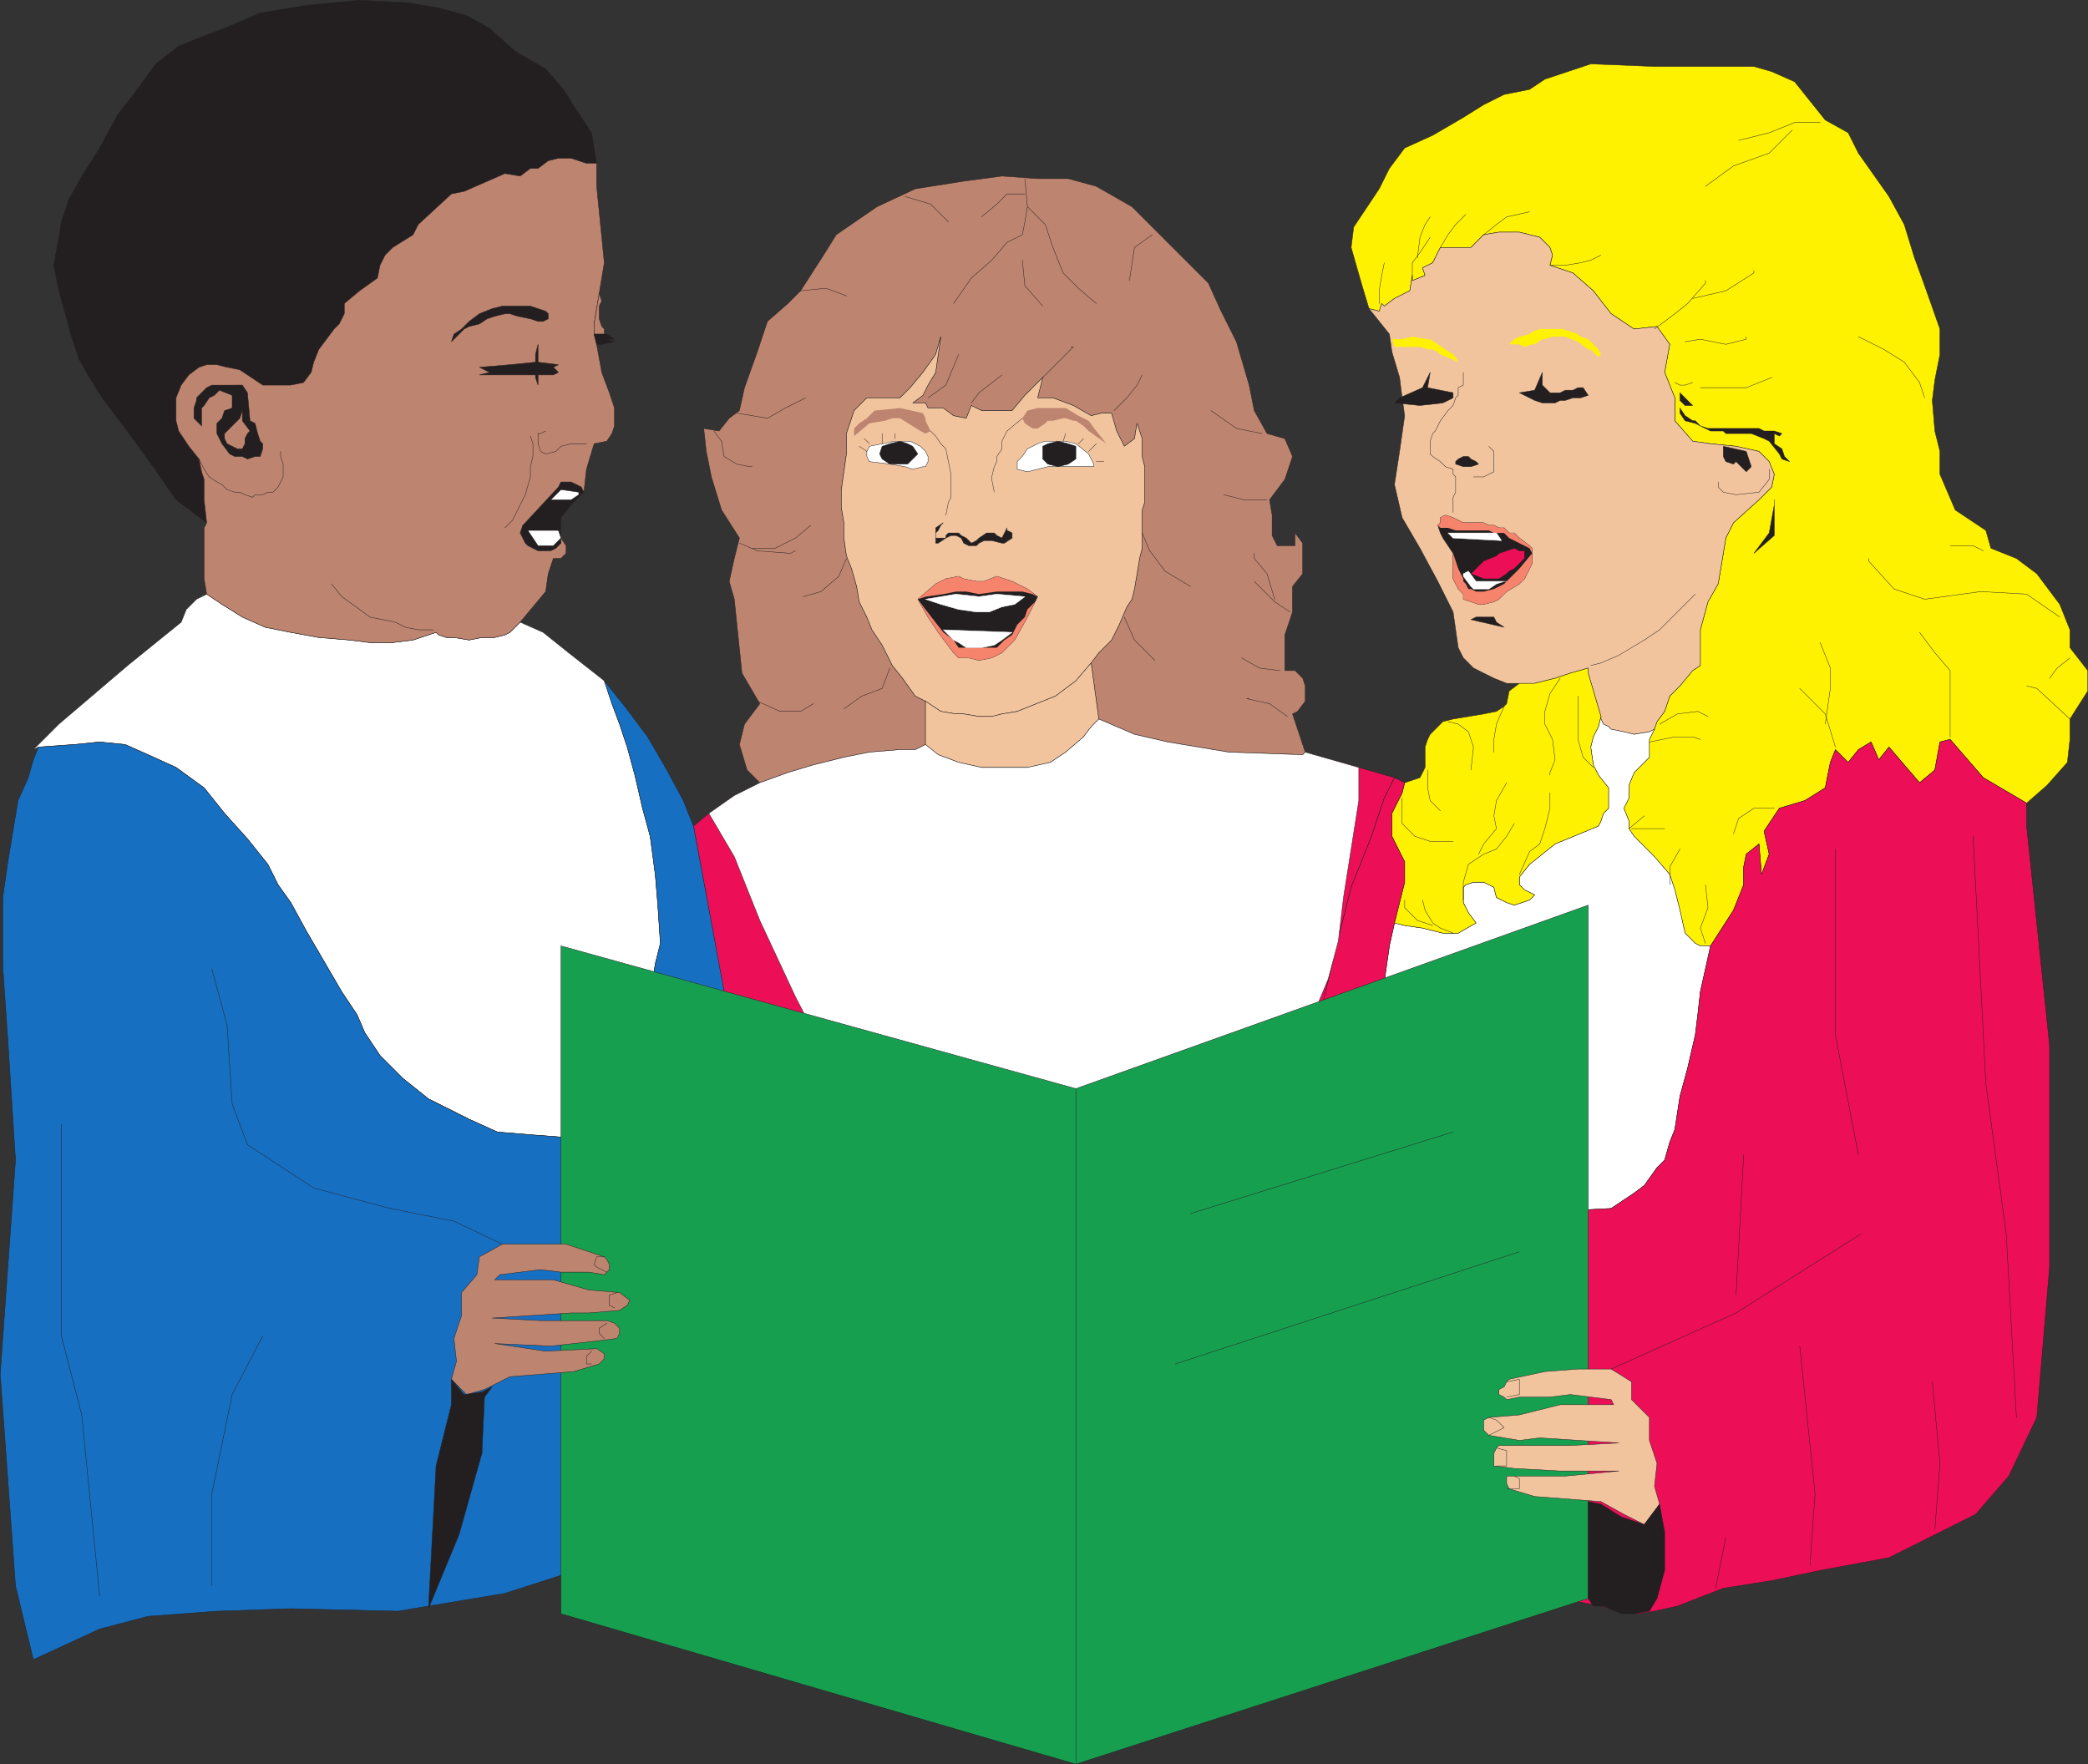 <svg xmlns="http://www.w3.org/2000/svg" width="614.37" height="519.12"><rect width="100%" height="100%" fill="#333333" stroke="none"/><path fill="#fff200" fill-rule="evenodd" d="m402.81 90.81 3 .75.75-2.25.75.75 3-2.25 4.5-2.25.75-4.5v1.5l3.75-1.5-.75-2.25 3-1.5 2.25-4.5h9l3.75-3.75 4.5-.75h6l6 1.5 3 3 .75 2.25-.75 3 6.75 2.25 6 5.25 5.25 6.75 6.75 4.5 6.75-.75 3.75 5.25-1.5 8.25 3 7.5v6.75l5.25 6 5.25.75 7.5.75 6.75 1.5 3 3 1.5 3.75-.75 3.75-3.75 3.75-7.5 6.75-2.25 4.5-2.25 13.5-3 5.25-2.25 8.25v10.5l-2.25 1.5-3.75 4.5-3 3-1.5 4.5-2.25 3-.75 2.25-1.5 3v5.25l-4.5 4.5-1.5 3.75v3.75l-1.5 3 1.5 3.75v2.25l1.5 2.25 6 6 4.5 5.25 1.5 4.5 1.5 6 1.5 6.75 3 3 1.5.75h3l6.75-10.5 3-7.5v-5.25l.75-3.75 3.75-3 .75 9 2.25-6-1.5-6.75 4.5-6.75 7.5-2.25 6-3.75 1.5-7.5 1.5-3.75 3.75 3.75 3-3.75 3.75-2.25 2.25 5.25 3-3.75 9 10.5 4.5-3.75 1.5-8.25 3-.75 9.75 11.25 12.75 7.5 6-5.25 6-6.75.75-6.75v-6l5.25-8.25v-6l-5.25-6.75v-5.25l-3-7.5-6.75-9-6-4.5-7.5-3-1.5-5.25-9-6-4.5-10.5v-6.75l-1.5-6-.75-9 .75-6 1.5-7.5v-7.5l-4.5-12.75-3-8.25-3-9.75-4.5-8.25-9-12.75-3-6-6.75-3.75-9-11.25-6.75-3-5.25-1.5h-29.25l-18.75-.75-13.5 4.5-4.5 3-7.5 1.5-6 3-6 3.75-9 5.25-8.25 3.75-4.5 6-3 6-7.5 11.25-.75 6 3 10.5 2.25 7.5"/><path fill="none" stroke="#231f20" stroke-linecap="round" stroke-linejoin="round" stroke-miterlimit="10" stroke-width=".12" d="m402.81 90.81 3 .75.75-2.25.75.75 3-2.25 4.5-2.25.75-4.5v1.5l3.75-1.5-.75-2.25 3-1.5 2.25-4.5h9l3.75-3.75 4.5-.75h6l6 1.5 3 3 .75 2.25-.75 3 6.75 2.25 6 5.25 5.25 6.75 6.75 4.5 6.75-.75 3.75 5.25-1.5 8.25 3 7.5v6.75l5.25 6 5.25.75 7.5.75 6.75 1.5 3 3 1.5 3.75-.75 3.75-3.75 3.75-7.5 6.75-2.25 4.5-2.25 13.5-3 5.25-2.25 8.25v10.5l-2.25 1.5-3.75 4.5-3 3-1.5 4.5-2.25 3-.75 2.25-1.5 3v5.25l-4.5 4.5-1.5 3.75v3.75l-1.5 3 1.5 3.75v2.25l1.5 2.25 6 6 4.5 5.25 1.5 4.5 1.5 6 1.5 6.75 3 3 1.5.75h3l6.75-10.5 3-7.5v-5.25l.75-3.75 3.75-3 .75 9 2.25-6-1.5-6.75 4.5-6.75 7.5-2.25 6-3.75 1.5-7.5 1.5-3.75 3.75 3.75 3-3.75 3.75-2.25 2.25 5.25 3-3.75 9 10.5 4.5-3.75 1.5-8.25 3-.75 9.75 11.25 12.75 7.5 6-5.25 6-6.75.75-6.75v-6l5.25-8.25v-6l-5.25-6.75v-5.25l-3-7.5-6.75-9-6-4.5-7.5-3-1.5-5.25-9-6-4.5-10.5v-6.75l-1.5-6-.75-9 .75-6 1.5-7.5v-7.5l-4.5-12.75-3-8.25-3-9.75-4.5-8.25-9-12.75-3-6-6.75-3.75-9-11.25-6.75-3-5.25-1.5h-29.25l-18.75-.75-13.5 4.5-4.5 3-7.5 1.5-6 3-6 3.75-9 5.25-8.25 3.75-4.5 6-3 6-7.5 11.25-.75 6 3 10.5zm0 0"/><path fill="#ed0e58" fill-rule="evenodd" d="m204.06 243.06 15 81.75-3 61.5-9 54.75-37.5 21 89.25 17.25 122.25 4.5 27.75-10.5-13.5-35.25-7.5-42-1.5-45.75 3-55.5 4.5-18.75 3.75-15 6-15 3.75-11.25 3-6-26.25-7.5-.75.75-21.75-.75-18-3-9.75-2.25-10.5-4.5-2.25 2.25-2.25 3-5.25 4.5-4.5 3-6.75 1.5h-13.5l-6.75-1.5-6-2.25-3.75-3-3 1.5h-4.5l-9 .75-7.5 1.5-9 2.25-7.5 2.25-8.25 3-7.5 3.75-7.5 5.25-4.5 3.75"/><path fill="none" stroke="#231f20" stroke-linecap="round" stroke-linejoin="round" stroke-miterlimit="10" stroke-width=".12" d="m204.06 243.06 15 81.75-3 61.5-9 54.75-37.5 21 89.25 17.25 122.25 4.5 27.75-10.5-13.5-35.25-7.5-42-1.5-45.75 3-55.5 4.5-18.75 3.75-15 6-15 3.75-11.25 3-6-26.25-7.5-.75.75-21.75-.75-18-3-9.75-2.25-10.5-4.5-2.25 2.25-2.25 3-5.25 4.5-4.5 3-6.75 1.5h-13.5l-6.75-1.5-6-2.25-3.75-3-3 1.5h-4.5l-9 .75-7.5 1.5-9 2.25-7.5 2.25-8.25 3-7.5 3.75-7.5 5.25zm0 0"/><path fill="#fff" fill-rule="evenodd" d="m165.06 334.56 6.75-1.5 6.75-5.25 3.75-6 6.75-13.5 2.25-15 1.5-9.75 1.5-6-.75-11.25-.75-9-1.5-11.25-2.25-8.25-2.25-9.75-2.25-8.25-2.25-6.75-2.25-6-2.25-6.75-10.5-8.25-7.5-6-6.75-3-3 3-1.5.75-3 .75h-3.75l-3.75.75-4.5-.75h-2.25l-2.25-.75-.75-.75-6.75 2.25-6 .75h-6.75l-6-.75-9-.75-8.25-1.5-7.5-1.5-6.75-3-6-3.75-4.5-3-3 1.5-3 3-1.5 3.75-15.75 12.75-20.25 17.25-7.5 7.5 1.5-.75 10.5-.75 7.5-.75 7.5.75 6.75 3 8.25 3.75 8.25 6 6 7.5 6.75 7.5 6 7.5 3 6 3.75 5.25 4.5 8.25 10.5 18 4.5 6.75 2.25 5.25 4.5 6.75 6.75 6.75 7.5 6 12 6 8.25 3.75 9 .75 9.75.75"/><path fill="none" stroke="#231f20" stroke-linecap="round" stroke-linejoin="round" stroke-miterlimit="10" stroke-width=".12" d="m165.06 334.56 6.75-1.5 6.75-5.25 3.75-6 6.75-13.5 2.25-15 1.5-9.75 1.5-6-.75-11.25-.75-9-1.5-11.25-2.25-8.25-2.25-9.75-2.25-8.25-2.25-6.75-2.25-6-2.25-6.75-10.5-8.25-7.5-6-6.75-3-3 3-1.5.75-3 .75h-3.75l-3.75.75-4.5-.75h-2.25l-2.25-.75-.75-.75-6.75 2.25-6 .75h-6.75l-6-.75-9-.75-8.25-1.5-7.5-1.5-6.75-3-6-3.75-4.5-3-3 1.5-3 3-1.5 3.75-15.75 12.75-20.25 17.25-7.5 7.5 1.5-.75 10.5-.75 7.5-.75 7.5.75 6.75 3 8.25 3.75 8.25 6 6 7.5 6.75 7.5 6 7.5 3 6 3.75 5.25 4.5 8.25 10.5 18 4.5 6.75 2.25 5.25 4.5 6.75 6.75 6.75 7.5 6 12 6 8.25 3.75 9 .75zm0 0"/><path fill="#bd846f" fill-rule="evenodd" d="m223.56 230.31 8.25-3 7.5-2.25 9-2.25 7.5-1.5 9-.75h4.5l3-1.5v-12.75l-3-1.5-3.75-5.25-3-3.75-3-6-3-4.5-1.5-3.75-2.25-4.5-.75-4.5-1.5-5.25-1.5-3.75-.75-5.25v-4.5l-.75-4.5v-5.25l1.5-10.5v-6l2.25-6.75 3.75-3.75h9.75l3-3 3.75-4.5 3.75-5.25 1.5-5.25-1.5 10.5-2.25 3.75-1.5 3-3 2.25h3.75l.75 1.5h4.5l3 2.25 3.75.75 1.5-3.75 3 1.5h9l3.75-4.5 5.25-5.25-1.5 6h4.5l6 2.25 5.25 3 3-.75h3l1.5 5.25 2.25 4.5 3-2.25.75-4.5 1.5 4.5v5.25l.75 3v10.5l-.75 2.25v11.25l-.75 3-1.5 9-.75 3-1.5 2.25-2.25 5.25-2.25 4.5-3.75 3.75-2.25 3 2.25 16.5 10.5 4.5 9.75 2.25 18 3 21.75.75.75-.75-3.75-11.25 1.5-.75 2.25-3v-4.5l-.75-2.25-2.25-2.25h-3v-10.5l2.25-6.75v-7.5l3-3.75v-9l-2.25-3v3.75h-5.25l-1.5-3v-6l-.75-4.5 4.5-6 2.25-6.75-2.25-5.25-5.25-1.5-3.75-6.75-1.5-7.5-3.75-12.75-4.5-9-3.75-8.25-22.5-22.5-10.5-6-8.25-2.25h-9l-10.5-.75-11.25 1.5-14.25 2.25-11.25 5.25-12 8.25-3.75 6-6.75 10.5-3.75 3.75-6 5.25-3 9-3.75 10.5-1.5 6.75-3 2.25-3 3.75-4.5-.75.75 6.75 1.5 7.5 3 9.75 5.25 8.25-1.5 6-1.5 6.75 1.5 5.25 2.25 21.75 5.25 9-4.5 6-1.5 6 2.25 7.5 3.75 3.75"/><path fill="none" stroke="#231f20" stroke-linecap="round" stroke-linejoin="round" stroke-miterlimit="10" stroke-width=".12" d="m223.56 230.31 8.25-3 7.5-2.25 9-2.25 7.5-1.5 9-.75h4.5l3-1.5v-12.75l-3-1.5-3.75-5.25-3-3.75-3-6-3-4.5-1.5-3.75-2.25-4.5-.75-4.5-1.5-5.25-1.5-3.75-.75-5.25v-4.5l-.75-4.5v-5.25l1.5-10.5v-6l2.25-6.75 3.75-3.75h9.75l3-3 3.75-4.5 3.75-5.25 1.5-5.25-1.5 10.5-2.25 3.75-1.5 3-3 2.25h3.75l.75 1.5h4.5l3 2.25 3.75.75 1.5-3.75 3 1.5h9l3.75-4.5 5.25-5.25-1.5 6h4.5l6 2.25 5.25 3 3-.75h3l1.5 5.25 2.25 4.5 3-2.25.75-4.5 1.5 4.5v5.25l.75 3v10.5l-.75 2.25v11.25l-.75 3-1.5 9-.75 3-1.5 2.25-2.25 5.25-2.25 4.5-3.75 3.75-2.25 3 2.25 16.5 10.5 4.5 9.75 2.25 18 3 21.75.75.75-.75-3.75-11.25 1.5-.75 2.25-3v-4.5l-.75-2.25-2.25-2.25h-3v-10.5l2.25-6.75v-7.5l3-3.75v-9l-2.25-3v3.75h-5.25l-1.5-3v-6l-.75-4.5 4.5-6 2.25-6.75-2.25-5.25-5.25-1.5-3.75-6.75-1.5-7.5-3.75-12.75-4.5-9-3.75-8.25-22.5-22.5-10.5-6-8.25-2.25h-9l-10.5-.75-11.25 1.5-14.25 2.25-11.25 5.25-12 8.25-3.75 6-6.75 10.5-3.75 3.75-6 5.25-3 9-3.75 10.5-1.5 6.75-3 2.25-3 3.75-4.5-.75.75 6.75 1.5 7.5 3 9.75 5.25 8.25-1.5 6-1.5 6.75 1.5 5.25 2.25 21.75 5.25 9-4.5 6-1.5 6 2.25 7.5zm0 0"/><path fill="#231f20" fill-rule="evenodd" d="m60.81 153.81-.75-6.75v-6l-.75-2.25-.75-3.75-3-3.75-3-4.5-.75-3v-6.75l1.5-3.75 2.25-3 3-2.25 2.25-.75h3l3 .75 3.75.75 6.75 4.5h8.25l3.75-.75 2.25-3 .75-3 1.5-3.75 4.5-6 1.5-1.5 1.5-3v-3l4.5-3.75 5.25-3.75.75-3.75 1.5-3 2.25-2.25 6-3.75 1.5-3 9.75-9 3.75-.75 12-5.25 4.5.75 3-2.25h2.25l3-2.25 3-.75h3.75l4.5 1.5h3l-1.5-9-4.5-6.75-3.75-6-5.25-6-9-5.25-7.5-6.75-6.75-3.75-8.25-2.25-9-1.5-14.25-.75-15.75 1.5-13.5 2.25-10.5 4.5-6 2.25-7.5 3-6.75 5.25-6 8.25-5.25 6.75-5.25 9.75-5.25 8.25-3.75 6.75-2.25 6.75-.75 4.5-1.5 8.25 1.5 7.5 3.75 13.5 2.25 6.75 3 5.25 3.75 6 9 12 6 8.25 6.75 9.75 9 6.75"/><path fill="none" stroke="#231f20" stroke-linecap="round" stroke-linejoin="round" stroke-miterlimit="10" stroke-width=".12" d="m60.81 153.81-.75-6.75v-6l-.75-2.25-.75-3.75-3-3.75-3-4.5-.75-3v-6.75l1.5-3.75 2.25-3 3-2.25 2.25-.75h3l3 .75 3.75.75 6.75 4.5h8.25l3.75-.75 2.25-3 .75-3 1.5-3.75 4.5-6 1.5-1.5 1.5-3v-3l4.5-3.75 5.25-3.75.75-3.75 1.5-3 2.25-2.25 6-3.75 1.5-3 9.75-9 3.75-.75 12-5.25 4.5.75 3-2.25h2.25l3-2.25 3-.75h3.75l4.5 1.5h3l-1.5-9-4.5-6.75-3.75-6-5.25-6-9-5.25-7.5-6.75-6.75-3.75-8.25-2.25-9-1.5-14.25-.75-15.75 1.5-13.5 2.25-10.5 4.5-6 2.25-7.5 3-6.75 5.25-6 8.25-5.25 6.75-5.25 9.75-5.25 8.25-3.75 6.75-2.25 6.75-.75 4.5-1.5 8.25 1.5 7.5 3.75 13.5 2.25 6.75 3 5.25 3.75 6 9 12 6 8.25 6.75 9.75zm0 0"/><path fill="#f1c49e" fill-rule="evenodd" d="m402.81 90.81 6 7.5.75 5.25 2.25 7.5.75 6 .75 5.25-1.5 10.5-1.5 9.75 2.25 9.75 5.25 9 5.25 9.75 4.5 9 1.5 10.5 1.5 3 3 3 6 3 3.75 1.5h8.25l6-1.5 4.5-1.5 5.25-1.5v1.5l3.75 12.75v.75l.75 1.5 1.5.75.75.75 3.75.75 3 .75 4.5-.75 1.5-.75.75-2.25 2.25-3 1.5-4.5 3-3 3.75-4.5 2.25-1.5v-10.5l2.25-8.25 3-5.25 2.25-13.5 2.25-4.5 7.5-6.75 3.75-3.75.75-3.75-1.5-3.75-3-3-6.75-1.5-7.5-.75-5.25-.75-5.25-6v-6.75l-3-7.5 1.5-8.25-3.75-5.25-6.75.75-6.75-4.5-5.25-6.75-6-5.25-6.75-2.25.75-3-.75-2.25-3-3-6-1.5h-6l-4.5.75-3.75 3.75h-9l-2.25 4.5-3 1.5.75 2.25-3.75 1.5v-1.5l-.75 4.5-4.5 2.25-3 2.25-.75-.75-.75 2.25-3-.75"/><path fill="none" stroke="#231f20" stroke-linecap="round" stroke-linejoin="round" stroke-miterlimit="10" stroke-width=".12" d="m402.81 90.81 6 7.5.75 5.25 2.25 7.5.75 6 .75 5.25-1.5 10.5-1.5 9.75 2.25 9.75 5.25 9 5.25 9.75 4.5 9 1.5 10.5 1.5 3 3 3 6 3 3.75 1.5h8.25l6-1.5 4.5-1.5 5.25-1.5v1.5l3.75 12.75v.75l.75 1.5 1.5.75.75.75 3.75.75 3 .75 4.5-.75 1.5-.75.75-2.25 2.25-3 1.5-4.5 3-3 3.75-4.5 2.25-1.5v-10.5l2.25-8.25 3-5.25 2.25-13.5 2.25-4.5 7.5-6.75 3.75-3.75.75-3.75-1.5-3.75-3-3-6.75-1.5-7.5-.75-5.25-.75-5.25-6v-6.75l-3-7.5 1.5-8.25-3.75-5.25-6.75.75-6.75-4.5-5.25-6.75-6-5.25-6.75-2.25.75-3-.75-2.25-3-3-6-1.5h-6l-4.5.75-3.75 3.75h-9l-2.25 4.5-3 1.5.75 2.25-3.75 1.5v-1.5l-.75 4.5-4.5 2.25-3 2.25-.75-.75-.75 2.25zm0 0"/><path fill="#fff" fill-rule="evenodd" d="m486.81 214.56-1.5.75-4.5.75-3-.75-3.75-.75-.75-.75-1.5-.75-.75-1.5v-.75l-.75 3-1.5 3-.75 3 .75 5.25 1.5 3 3 3.75v6l-1.5 1.5-.75 2.25-.75 1.5-12.75 5.25-7.5 6-3 3.75v2.25l1.5 1.5 3 1.5-1.5 1.5-4.5 1.5-2.25-.75-3-1.5-.75-3-3-1.5h-3l-2.25.75-.75.75v4.5l1.5 3 2.25 3-5.25 3h-4.5l-6-1.5-5.25-.75-3-.75-1.5 6.75-1.5 10.5-1.5 33 .75 9 3.75 8.25 7.5 7.5 9.75 3 9 3.75 7.5 2.25h6.75l9 .75 14.25-.75 6.75-4.5 3-2.25 3.75-5.25 2.25-2.25 1.5-5.25 1.5-3.75 1.5-9.75 2.25-8.25 2.25-9.75.75-6 .75-6.75 3-13.5h-3l-1.5-.75-3-3-1.5-6.75-1.5-6-1.5-4.5-4.5-5.25-6-6-1.5-2.25v-2.25l-1.5-3.75 1.5-3v-3.75l1.5-3.75 4.5-4.5v-5.25l1.5-3"/><path fill="none" stroke="#231f20" stroke-linecap="round" stroke-linejoin="round" stroke-miterlimit="10" stroke-width=".12" d="m486.81 214.56-1.5.75-4.5.75-3-.75-3.75-.75-.75-.75-1.5-.75-.75-1.5v-.75l-.75 3-1.5 3-.75 3 .75 5.25 1.5 3 3 3.75v6l-1.5 1.5-.75 2.25-.75 1.5-12.75 5.25-7.5 6-3 3.75v2.25l1.5 1.5 3 1.5-1.5 1.5-4.5 1.5-2.25-.75-3-1.5-.75-3-3-1.5h-3l-2.25.75-.75.75v4.5l1.5 3 2.25 3-5.25 3h-4.5l-6-1.5-5.25-.75-3-.75-1.5 6.75-1.5 10.5-1.5 33 .75 9 3.75 8.25 7.5 7.5 9.75 3 9 3.75 7.5 2.25h6.75l9 .75 14.25-.75 6.75-4.5 3-2.25 3.75-5.25 2.25-2.25 1.5-5.25 1.5-3.75 1.5-9.75 2.25-8.25 2.25-9.75.75-6 .75-6.75 3-13.5h-3l-1.5-.75-3-3-1.5-6.75-1.5-6-1.5-4.5-4.5-5.25-6-6-1.5-2.25v-2.25l-1.5-3.75 1.5-3v-3.75l1.5-3.75 4.5-4.5v-5.25zm0 0"/><path fill="#bd846f" fill-rule="evenodd" d="m153.06 183.06 7.5-9 .75-5.25 1.5-4.5h2.25l1.5-1.5v-2.25l-1.5-2.25v-6l3-3.75 3.75-3.75.75-6.75 2.25-7.5 3.75-.75 1.5-2.25.75-2.25v-5.25l-1.5-4.5-2.25-6-1.5-8.25-.75-3v-3l3-18-2.25-22.5v-6.75h-3l-4.5-1.5h-3.75l-3 .75-3 2.25h-2.25l-3 2.25-4.5-.75-12 5.25-3.75.75-9.75 9-1.5 3-6 3.75-2.25 2.25-1.5 3-.75 3.75-5.25 3.75-4.5 3.75v3l-1.5 3-1.5 1.5-4.5 6-1.5 3.75-.75 3-2.25 3-3.75.75h-8.25l-6.75-4.5-3.75-.75-3-.75h-3l-2.25.75-3 2.25-2.25 3-1.5 3.75v6.75l.75 3 3 4.5 3 3.75.75 3.75.75 2.25v6l.75 6.75-.75 1.5v15l.75 4.5 4.5 3 6 3.75 6.75 3 7.5 1.5 8.25 1.5 9 .75 6 .75h6.75l6-.75 6.75-2.25.75.75 2.25.75h2.25l4.5.75 3.75-.75h3.75l3-.75 1.5-.75 3-3"/><path fill="none" stroke="#231f20" stroke-linecap="round" stroke-linejoin="round" stroke-miterlimit="10" stroke-width=".12" d="m153.06 183.06 7.5-9 .75-5.25 1.5-4.5h2.25l1.5-1.5v-2.25l-1.5-2.25v-6l3-3.75 3.75-3.75.75-6.75 2.25-7.5 3.75-.75 1.5-2.25.75-2.25v-5.25l-1.5-4.5-2.25-6-1.5-8.25-.75-3v-3l3-18-2.25-22.5v-6.75h-3l-4.5-1.5h-3.75l-3 .75-3 2.25h-2.25l-3 2.25-4.5-.75-12 5.25-3.75.75-9.75 9-1.5 3-6 3.75-2.25 2.25-1.5 3-.75 3.75-5.25 3.75-4.5 3.75v3l-1.5 3-1.5 1.5-4.5 6-1.5 3.75-.75 3-2.25 3-3.75.75h-8.25l-6.75-4.5-3.75-.75-3-.75h-3l-2.25.75-3 2.25-2.25 3-1.5 3.75v6.75l.75 3 3 4.5 3 3.75.75 3.75.75 2.25v6l.75 6.75-.75 1.5v15l.75 4.5 4.5 3 6 3.75 6.75 3 7.5 1.5 8.25 1.5 9 .75 6 .75h6.75l6-.75 6.75-2.25.75.75 2.25.75h2.25l4.5.75 3.75-.75h3.75l3-.75 1.5-.75zm0 0"/><path fill="#f1c49e" fill-rule="evenodd" d="m321.06 195.06 2.25-3 3.75-3.75 2.25-4.5 2.25-5.25 1.5-2.25.75-3 1.5-9 .75-3v-11.25l.75-2.25v-10.5l-.75-3v-5.25l-1.5-4.5-.75 4.5-3 2.25-2.25-4.5-1.5-5.25h-3l-3 .75-5.25-3-6-2.25h-4.5l1.5-6-5.25 5.25-3.75 4.5h-9l-3-1.5-1.5 3.75-3.75-.75-3-2.25h-4.5l-.75-1.5h-3.75l3-2.25 1.5-3 2.25-3.75 1.5-10.5-1.5 5.25-3.75 5.25-3.75 4.5-3 3h-9.75l-3.75 3.75-2.25 6.75v6l-1.5 10.5v5.25l.75 4.5v4.5l.75 5.25 1.5 3.75 1.5 5.25.75 4.5 2.25 4.5 1.5 3.75 3 4.5 3 6 3 3.75 3.75 5.25 3 1.5 4.5 3 4.5.75h2.25l4.5.75h3.75l3-.75 4.5-.75 11.25-4.5 6-4.5 4.5-5.25"/><path fill="none" stroke="#231f20" stroke-linecap="round" stroke-linejoin="round" stroke-miterlimit="10" stroke-width=".12" d="m321.06 195.06 2.25-3 3.75-3.75 2.25-4.5 2.25-5.25 1.5-2.25.75-3 1.5-9 .75-3v-11.25l.75-2.25v-10.5l-.75-3v-5.25l-1.5-4.5-.75 4.5-3 2.25-2.25-4.5-1.5-5.25h-3l-3 .75-5.25-3-6-2.25h-4.5l1.5-6-5.25 5.25-3.75 4.5h-9l-3-1.5-1.5 3.75-3.75-.75-3-2.25h-4.5l-.75-1.5h-3.75l3-2.25 1.5-3 2.25-3.75 1.5-10.5-1.5 5.25-3.75 5.25-3.75 4.5-3 3h-9.75l-3.75 3.75-2.25 6.75v6l-1.5 10.5v5.25l.75 4.5v4.5l.75 5.25 1.5 3.75 1.5 5.25.75 4.5 2.25 4.5 1.5 3.75 3 4.5 3 6 3 3.75 3.75 5.25 3 1.5 4.5 3 4.5.75h2.25l4.5.75h3.75l3-.75 4.5-.75 11.25-4.5 6-4.5zm0 0"/><path fill="#fff200" fill-rule="evenodd" d="m413.31 230.31-.75 3-3 6v6.75l3.75 7.5v6l-3 12 3 .75 5.25.75 6 1.5h4.5l5.25-3-2.25-3-1.5-3v-4.5l.75-.75 2.25-.75h3l3 1.5.75 3 3 1.5 2.25.75 4.5-1.5 1.5-1.5-3-1.5-1.5-1.5v-2.25l3-3.75 7.5-6 12.75-5.25.75-1.5.75-2.25 1.5-1.5v-6l-3-3.75-1.5-3-.75-5.25.75-3 1.5-3 .75-3-3.75-12.75v-1.5l-5.25 1.5-4.5 1.5-6 1.5h-4.5l-3 2.25-.75 3.75-.75.75-2.25 1.5-3.75.75-9 1.5-3 .75-3.75 3.75-.75 1.5-.75 2.25v6l-1.5 3-4.5 1.5"/><path fill="none" stroke="#231f20" stroke-linecap="round" stroke-linejoin="round" stroke-miterlimit="10" stroke-width=".12" d="m413.31 230.31-.75 3-3 6v6.75l3.75 7.5v6l-3 12 3 .75 5.25.75 6 1.5h4.5l5.25-3-2.25-3-1.5-3v-4.5l.75-.75 2.25-.75h3l3 1.5.75 3 3 1.5 2.25.75 4.5-1.5 1.5-1.5-3-1.5-1.5-1.5v-2.25l3-3.75 7.5-6 12.75-5.25.75-1.5.75-2.25 1.5-1.5v-6l-3-3.75-1.5-3-.75-5.25.75-3 1.5-3 .75-3-3.75-12.75v-1.5l-5.25 1.5-4.5 1.5-6 1.5h-4.5l-3 2.25-.75 3.75-.75.75-2.25 1.5-3.75.75-9 1.5-3 .75-3.75 3.75-.75 1.5-.75 2.25v6l-1.5 3zm0 0"/><path fill="#f1c49e" fill-rule="evenodd" d="m321.06 195.06-4.5 5.25-6 4.5-11.25 4.5-4.5.75-3 .75h-3.75l-4.5-.75h-2.25l-4.5-.75-4.5-3v12.75l3.75 3 6 2.25 6.75 1.5h13.5l6.75-1.5 4.5-3 5.25-4.5 2.25-3 2.25-2.25-2.25-16.5"/><path fill="none" stroke="#231f20" stroke-linecap="round" stroke-linejoin="round" stroke-miterlimit="10" stroke-width=".12" d="m321.06 195.06-4.5 5.25-6 4.5-11.25 4.5-4.5.75-3 .75h-3.75l-4.5-.75h-2.25l-4.5-.75-4.5-3v12.75l3.75 3 6 2.25 6.75 1.5h13.5l6.75-1.5 4.5-3 5.25-4.5 2.25-3 2.25-2.25zm109.5-85.5v3.75l-1.5.75v2.25l-.75.75-.75 2.25-1.5 1.5-2.25 3-1.5 3-.75.75-.75 2.25v3.75l.75.75 2.25 1.5 1.5 1.5 2.25.75v1.5l.75.75v4.5l-.75 1.5v4.5-1.5"/><path fill="#231f20" fill-rule="evenodd" d="m305.31 175.56-3 6-3.75 6.75-3.75 3.75-3 1.5-3.75.75-3-.75h-3l-1.5-1.5-4.5-6-3-4.5-3-5.25 5.25-4.5 3-1.5 3.75-.75 1.5.75 3.75.75h2.25l3.75-1.5 4.5 1.5 4.5 2.25 3 2.25"/><path fill="none" stroke="#231f20" stroke-linecap="round" stroke-linejoin="round" stroke-miterlimit="10" stroke-width=".12" d="m305.31 175.56-3 6-3.75 6.75-3.75 3.75-3 1.5-3.75.75-3-.75h-3l-1.5-1.5-4.5-6-3-4.5-3-5.25 5.25-4.5 3-1.5 3.75-.75 1.5.75 3.75.75h2.25l3.75-1.5 4.5 1.5 4.5 2.25zm0 0"/><path fill="#f6836c" fill-rule="evenodd" d="m305.31 175.56-.75 1.5-2.25 2.25-.75 2.25-2.25 2.25-1.5 3-2.25 1.5-2.25 2.25h-11.25l-1.5-2.25-3-2.25-5.25-6.75-2.25-3 3 5.25 3 4.5 4.5 6 1.5 1.5h3l3 .75 3.75-.75 3-1.5 3.75-3.75 3.75-6.75 3-6"/><path fill="none" stroke="#231f20" stroke-linecap="round" stroke-linejoin="round" stroke-miterlimit="10" stroke-width=".12" d="m468.06 195.81 3-.75 5.25-2.25 7.5-4.5 4.5-3 10.5-10.5"/><path fill="#fff" fill-rule="evenodd" d="m288.06 175.56-6.75-.75-9 1.5 4.5 1.5 5.25 1.5 5.25.75h3.75l3.75-1.5 3.75-.75 3-2.25-8.25-.75-5.25.75"/><path fill="none" stroke="#fff" stroke-linecap="round" stroke-linejoin="round" stroke-miterlimit="10" stroke-width=".12" d="m288.06 175.56-6.75-.75-9 1.5 4.5 1.5 5.25 1.5 5.25.75h3.75l3.75-1.5 3.75-.75 3-2.25-8.25-.75zm0 0"/><path fill="#231f20" fill-rule="evenodd" d="M156.06 90.06h-8.25l-3 .75-3.75 1.5-3 2.25-2.25 2.25-2.25 1.5-.75 2.25 3.75-3.75 1.5-.75 3-.75 2.25-1.5 2.25-.75 3-.75h1.5l2.25.75 3.75.75 2.25.75h1.5l1.5-.75v-1.5l-.75-.75-4.5-1.5"/><path fill="none" stroke="#231f20" stroke-linecap="round" stroke-linejoin="round" stroke-miterlimit="10" stroke-width=".12" d="M156.06 90.06h-8.25l-3 .75-3.75 1.5-3 2.25-2.25 2.25-2.25 1.5-.75 2.25 3.75-3.75 1.5-.75 3-.75 2.25-1.5 2.25-.75 3-.75h1.5l2.25.75 3.75.75 2.25.75h1.5l1.5-.75v-1.5l-.75-.75zm0 0"/><path fill="#231f20" fill-rule="evenodd" d="m450.06 160.56.75.75v4.5l-2.25 4.5-1.5 1.5-3.75 2.25-2.25 2.25-1.5.75-3 .75h-1.5l-4.5-1.5v-1.5l-1.5-1.5-1.5-3v-7.5l-3-4.5-.75-1.5-.75-2.25.75-.75v-1.5l1.5-.75 2.25.75 3 1.5h6l1.5.75h1.5l1.5.75h1.5l1.5 1.5h1.5l1.5 1.5 3 2.25"/><path fill="none" stroke="#231f20" stroke-linecap="round" stroke-linejoin="round" stroke-miterlimit="10" stroke-width=".12" d="m450.06 160.56.75.75v4.5l-2.25 4.5-1.5 1.5-3.75 2.25-2.25 2.25-1.5.75-3 .75h-1.5l-4.5-1.5v-1.5l-1.5-1.5-1.5-3v-7.5l-3-4.5-.75-1.5-.75-2.25.75-.75v-1.5l1.5-.75 2.25.75 3 1.5h6l1.5.75h1.5l1.5.75h1.5l1.5 1.5h1.5l1.5 1.5zm0 0"/><path fill="#fff200" fill-rule="evenodd" d="M454.56 96.81h5.25l4.5 1.5.75.75 2.25.75 3 3 .75 1.5-.75.75-2.25-2.25h-.75l-3-2.25-3.75-1.5h-3.75l-2.25.75h-.75l-2.25 1.5h-.75l-2.25.75-1.5-.75h-3l1.5-1.5 1.5-.75 3-.75.75-.75 2.25-.75h1.5"/><path fill="#f6836c" fill-rule="evenodd" d="m450.06 160.56-3-2.25-1.5-1.5h-1.5l-1.5-1.5h-1.5l-1.5-.75h-1.5l-1.5-.75h-6l-3-1.5-2.25-.75-1.5.75v1.5l-.75.75.75.75h2.25l2.25.75h9.75l1.5.75h3l1.5 1.5 6 3 .75 1.5v-1.5l-.75-.75"/><path fill="#bd846f" fill-rule="evenodd" d="M309.81 120.06h-4.5l-3 .75-1.5 2.25.75 1.5 2.25 1.5h1.5l2.25-1.5.75-.75h1.5l3-.75h.75l2.25.75h.75l2.25 1.5 1.5 1.5 5.25 3.75-3-3.75-2.25-3-3-1.5-3.75-2.25h-3.75"/><path fill="#231f20" fill-rule="evenodd" d="m500.31 125.31 3 1.5h3.75l.75.75h7.5l3.75 1.5 1.5.75 3 3.75.75 1.5 2.25.75-1.5-1.5-.75-2.25-2.25-1.5v-3l1.5.75.75-.75-2.25-.75h-3l-1.5-.75h-15l-2.25-.75"/><path fill="none" stroke="#231f20" stroke-linecap="round" stroke-linejoin="round" stroke-miterlimit="10" stroke-width=".12" d="m500.31 125.31 3 1.5h3.75l.75.75h7.5l3.75 1.5 1.5.75 3 3.75.75 1.5 2.25.75-1.5-1.5-.75-2.25-2.25-1.5v-3l1.5.75.75-.75-2.25-.75h-3l-1.5-.75h-15zm-222 26.25.75-3.75.75-1.5v-6.75l-1.5-7.5-1.5-1.5-1.5-2.25-1.5-1.5"/><path fill="#231f20" fill-rule="evenodd" d="m158.31 101.31-.75 3v2.25l-7.5.75-9 .75 3 1.5-3 .75h16.5v.75l.75 2.25v-3h4.5l1.5-.75-1.5-1.5 1.5-.75-6-.75v-5.25"/><path fill="none" stroke="#231f20" stroke-linecap="round" stroke-linejoin="round" stroke-miterlimit="10" stroke-width=".12" d="m158.31 101.31-.75 3v2.25l-7.5.75-9 .75 3 1.5-3 .75h16.5v.75l.75 2.25v-3h4.5l1.5-.75-1.5-1.5 1.5-.75-6-.75zm-2.25 27 .75 2.25v3.75l-.75 3v3l-1.5 5.25-3.75 7.5-2.25 2.25"/><path fill="#fff" fill-rule="evenodd" d="M312.06 129.81h-4.5l-2.25.75-3 1.5-1.5 2.25-1.5 1.5v2.25l3 .75 6-1.5h13.5v-.75l-1.5-3-3.75-3-3-.75h-1.5"/><path fill="none" stroke="#231f20" stroke-linecap="round" stroke-linejoin="round" stroke-miterlimit="10" stroke-width=".12" d="M312.06 129.81h-4.5l-2.25.75-3 1.5-1.5 2.25-1.5 1.5v2.25l3 .75 6-1.5h13.5v-.75l-1.5-3-3.75-3-3-.75zm-184.5 55.5h-4.5l-3.75-.75-3-1.5-7.5-1.5-3-2.25-5.25-3.75-3-3.75"/><path fill="#f6836c" fill-rule="evenodd" d="M450.81 165.81v-3l-3.75 4.5-4.5 4.5-3 1.5-3 .75h-2.25l-1.5-.75h-.75l-.75-1.5-.75-.75v-.75l-1.5-3-1.5-4.5v7.5l1.5 3 1.5 1.5v1.5l4.5 1.5h1.5l3-.75 1.5-.75 2.25-2.25 3.75-2.25 1.5-1.5 2.25-4.5"/><path fill="#bd846f" fill-rule="evenodd" d="m264.81 120.06-7.5.75-2.25 2.25-2.25 1.5-1.5 1.5v2.25l4.5-3.75 4.5-.75 2.25-.75h2.25l6 3.75 1.5.75 1.5-.75-1.5-3v-.75l-.75-1.5-6.75-1.5"/><path fill="none" stroke="#231f20" stroke-linecap="round" stroke-linejoin="round" stroke-miterlimit="10" stroke-width=".12" d="M82.56 132.81v1.5l.75 2.25v3.75l-1.5 3-1.5 1.5h-1.5l-1.5.75h-2.25l-.75.75-2.25-.75-1.5-.75h-1.5l-2.25-.75-1.5-1.5-1.5-.75-2.25-1.5-1.5-2.25-1.5-3"/><path fill="#231f20" fill-rule="evenodd" d="M296.31 155.31v.75l1.5.75v1.5l-2.25 1.5h-.75l-3-.75h-2.25l-1.5.75-.75.75h-2.25l-1.5-.75-.75-1.5-1.5-.75h-1.5l-1.5.75-2.25 1.5h-.75v-4.5l2.25-1.5-.75.75-.75 1.5-.75.75v1.5h3v-.75l.75-.75h3l.75.75 1.5.75 1.5 1.5 1.5-.75.75-.75 2.25-1.5h2.25l.75.75 1.5.75 1.5-3"/><path fill="none" stroke="#231f20" stroke-linecap="round" stroke-linejoin="round" stroke-miterlimit="10" stroke-width=".12" d="M296.31 155.31v.75l1.5.75v1.5l-2.25 1.5h-.75l-3-.75h-2.25l-1.5.75-.75.75h-2.25l-1.5-.75-.75-1.5-1.5-.75h-1.5l-1.5.75-2.25 1.5h-.75v-4.5l2.25-1.5-.75.75-.75 1.5-.75.75v1.5h3v-.75l.75-.75h3l.75.75 1.5.75 1.5 1.5 1.5-.75.75-.75 2.25-1.5h2.25l.75.75 1.5.75zm0 0"/><path fill="#231f20" fill-rule="evenodd" d="M63.81 113.31h-1.5l-1.5.75-3 3v.75l-.75 2.25v3l2.25 2.25v-5.25l.75-.75 1.5-2.25 1.5-.75 1.5-1.5 3.75 1.5v3.75l-2.25.75-.75 2.25-1.5 1.5v3l1.5 3 2.25 3 1.5.75h2.25l1.5.75 2.25-.75h1.5l.75-2.25v-1.5l-.75-.75-.75-2.25-.75-3-1.5-.75-.75-8.25-1.5-2.25h-7.5"/><path fill="none" stroke="#231f20" stroke-linecap="round" stroke-linejoin="round" stroke-miterlimit="10" stroke-width=".12" d="M63.81 113.31h-1.5l-1.5.75-3 3v.75l-.75 2.25v3l2.25 2.25v-5.25l.75-.75 1.5-2.25 1.5-.75 1.5-1.5 3.75 1.5v3.75l-2.25.75-.75 2.25-1.5 1.5v3l1.5 3 2.25 3 1.5.75h2.25l1.5.75 2.25-.75h1.5l.75-2.25v-1.5l-.75-.75-.75-2.25-.75-3-1.5-.75-.75-8.25-1.5-2.25zm0 0"/><path fill="#231f20" fill-rule="evenodd" d="m171.81 144.81-.75-1.5-3-1.5h-3l-.75 1.5-9.75 10.5-.75.75-.75 2.25 1.5 3 .75.75 3 1.5h3.75l1.5-.75 1.5-1.5v-7.5l3-3.75 3.75-3.75"/><path fill="none" stroke="#231f20" stroke-linecap="round" stroke-linejoin="round" stroke-miterlimit="10" stroke-width=".12" d="m171.81 144.81-.75-1.5-3-1.5h-3l-.75 1.5-9.75 10.5-.75.75-.75 2.25 1.5 3 .75.75 3 1.5h3.75l1.5-.75 1.5-1.5v-7.5l3-3.75zm0 0"/><path fill="#231f20" fill-rule="evenodd" d="m453.81 109.56-2.25 5.25-4.5.75 4.5 2.25 2.25.75h3.75l1.5-.75h1.5l2.25-.75h2.25l2.25-.75-1.5-2.25h-1.5l-1.5.75h-2.25l-1.5.75h-3l-2.25-2.25v-3.75"/><path fill="none" stroke="#231f20" stroke-linecap="round" stroke-linejoin="round" stroke-miterlimit="10" stroke-width=".12" d="m453.81 109.56-2.25 5.25-4.5.75 4.5 2.25 2.25.75h3.75l1.5-.75h1.5l2.25-.75h2.25l2.25-.75-1.5-2.25h-1.5l-1.5.75h-2.25l-1.5.75h-3l-2.25-2.25zm-161.25 35.25-.75-3.75v-.75l.75-3 .75-1.5v-1.5l1.5-2.25v-2.25l1.5-3 4.5-3.75"/><path fill="#fff200" fill-rule="evenodd" d="m415.56 99.06-3 .75h-3l.75 2.25h7.5l2.25.75h1.5l1.5.75.75.75 3.75 1.5 1.5.75-.75-1.5-.75-.75-6.75-4.5h-.75l-4.5-.75"/><path fill="#fff" fill-rule="evenodd" d="M263.31 129.81h4.5l3 1.5 1.5 1.5.75 1.5v1.5l-.75 1.5h-.75l-3 .75-2.25-.75-4.5-.75-6-.75-.75-1.5v-1.5l.75-1.5 7.5-1.5"/><path fill="none" stroke="#231f20" stroke-linecap="round" stroke-linejoin="round" stroke-miterlimit="10" stroke-width=".12" d="M263.31 129.81h4.5l3 1.5 1.5 1.5.75 1.5v1.5l-.75 1.5h-.75l-3 .75-2.25-.75-4.5-.75-6-.75-.75-1.5v-1.5l.75-1.5zm0 0"/><path fill="#231f20" fill-rule="evenodd" d="m410.31 118.56 1.5-1.5 6.75-3 2.25-4.5-.75 4.5 7.5 1.5v1.5l-3 1.5-6.75.75-7.5-.75"/><path fill="none" stroke="#231f20" stroke-linecap="round" stroke-linejoin="round" stroke-miterlimit="10" stroke-width=".12" d="m410.31 118.56 1.5-1.5 6.75-3 2.25-4.5-.75 4.5 7.5 1.5v1.5l-3 1.5-6.75.75zm0 0"/><path fill="#fff" fill-rule="evenodd" d="m280.56 188.31 1.5.75 2.25 1.5h4.5l3.75-.75 2.25-1.5 3-2.25-20.25-.75 3 3"/><path fill="none" stroke="#fff" stroke-linecap="round" stroke-linejoin="round" stroke-miterlimit="10" stroke-width=".12" d="m280.56 188.31 1.5.75 2.25 1.5h4.5l3.75-.75 2.25-1.5 3-2.25-20.25-.75zm0 0"/><path fill="#ed0e58" fill-rule="evenodd" d="m445.56 161.31-4.5 1.5-.75.75-3.75 1.5-3.75 3.75 3.75 1.5h4.5l2.25-1.5.75-.75 1.5-.75 3-3v-2.25h-1.5l-1.5-.75"/><path fill="none" stroke="#231f20" stroke-linecap="round" stroke-linejoin="round" stroke-miterlimit="10" stroke-width=".12" d="m445.56 161.31-4.5 1.5-.75.75-3.75 1.5-3.75 3.75 3.75 1.5h4.5l2.25-1.5.75-.75 1.5-.75 3-3v-2.25h-1.5zm0 0"/><path fill="#231f20" fill-rule="evenodd" d="M522.06 147.06v1.5l-1.5 8.25-4.5 6 6-5.25v-10.5"/><path fill="none" stroke="#231f20" stroke-linecap="round" stroke-linejoin="round" stroke-miterlimit="10" stroke-width=".12" d="M522.06 147.06v1.5l-1.5 8.25-4.5 6 6-5.25zm-361.5-20.25-1.5.75h-.75v3l.75 2.25 1.5.75 3-.75 1.5-1.5 3-.75h4.5-1.5"/><path fill="#bd846f" fill-rule="evenodd" d="m176.31 86.31-1.5 9v3h3v-1.5l-.75-.75-.75-2.25v-3.75l.75-1.5-.75-2.25"/><path fill="none" stroke="#231f20" stroke-linecap="round" stroke-linejoin="round" stroke-miterlimit="10" stroke-width=".12" d="m176.31 86.31-1.5 9v3h3v-1.5l-.75-.75-.75-2.25v-3.75l.75-1.5zm0 0"/><path fill="#bd846f" fill-rule="evenodd" d="m71.31 120.81-.75 2.25-4.5 4.5v1.5l.75 1.5 3 1.5h1.5l.75-1.5v-1.5l.75-1.5.75-.75-2.25-3v-3"/><path fill="none" stroke="#231f20" stroke-linecap="round" stroke-linejoin="round" stroke-miterlimit="10" stroke-width=".12" d="m71.31 120.81-.75 2.25-4.5 4.5v1.5l.75 1.5 3 1.5h1.5l.75-1.5v-1.5l.75-1.5.75-.75-2.25-3zm0 0"/><path fill="#231f20" fill-rule="evenodd" d="M316.56 133.56v-2.25l-2.25-.75-3-.75-3 .75-1.5.75v3.75l1.5 1.5 3 .75 3-.75 2.25-1.5v-1.5"/><path fill="none" stroke="#231f20" stroke-linecap="round" stroke-linejoin="round" stroke-miterlimit="10" stroke-width=".12" d="M316.56 133.56v-2.25l-2.25-.75-3-.75-3 .75-1.5.75v3.75l1.5 1.5 3 .75 3-.75 2.25-1.5zm0 0"/><path fill="#231f20" fill-rule="evenodd" d="M435.06 181.56h-.75l-1.5.75 9.75 2.25-2.25-1.5-.75-1.5h-4.5"/><path fill="none" stroke="#231f20" stroke-linecap="round" stroke-linejoin="round" stroke-miterlimit="10" stroke-width=".12" d="M435.06 181.56h-.75l-1.5.75 9.75 2.25-2.25-1.5-.75-1.5zm0 0"/><path fill="#231f20" fill-rule="evenodd" d="m270.06 133.56-1.5-2.25-1.5-.75-2.25-.75-3 .75-2.25.75-.75 2.25.75 1.5 2.25 1.5h5.25l3-3"/><path fill="none" stroke="#231f20" stroke-linecap="round" stroke-linejoin="round" stroke-miterlimit="10" stroke-width=".12" d="m270.06 133.56-1.5-2.25-1.5-.75-2.25-.75-3 .75-2.25.75-.75 2.25.75 1.5 2.25 1.5h5.25zm0 0"/><path fill="#231f20" fill-rule="evenodd" d="M507.06 131.31v3l.75 1.5 2.25.75.75-.75 3 3 1.5-1.5-1.5-4.5-6.75-1.5"/><path fill="none" stroke="#231f20" stroke-linecap="round" stroke-linejoin="round" stroke-miterlimit="10" stroke-width=".12" d="M507.06 131.31v3l.75 1.5 2.25.75.75-.75 3 3 1.5-1.5-1.5-4.5zm-69 0 1.5 1.5v6l-3 1.5h-3 3m-264.75 4.5-2.25-2.25h-4.5v.75h-.75 3.75l1.5.75h.75v.75h1.5"/><path fill="#231f20" fill-rule="evenodd" d="m500.31 125.31-1.5-1.5h-.75l-2.25-1.5-1.5-2.25v1.5l1.5 2.25 3 .75 1.5.75"/><path fill="none" stroke="#231f20" stroke-linecap="round" stroke-linejoin="round" stroke-miterlimit="10" stroke-width=".12" d="m500.31 125.31-1.5-1.5h-.75l-2.25-1.5-1.5-2.25v1.5l1.5 2.25 3 .75zm0 0"/><path fill="#231f20" fill-rule="evenodd" d="m435.06 136.56-.75-.75-1.5-.75-.75-.75h-1.5l-1.5.75-.75.75v.75l2.25.75h2.25l2.25-.75"/><path fill="none" stroke="#231f20" stroke-linecap="round" stroke-linejoin="round" stroke-miterlimit="10" stroke-width=".12" d="m435.06 136.56-.75-.75-1.5-.75-.75-.75h-1.5l-1.5.75-.75.75v.75l2.25.75h2.25zm0 0"/><path fill="#231f20" fill-rule="evenodd" d="m492.81 112.56 1.5.75h1.5l2.25-.75-2.25.75h-1.5l-1.5-.75"/><path fill="none" stroke="#231f20" stroke-linecap="round" stroke-linejoin="round" stroke-miterlimit="10" stroke-width=".12" d="m492.81 112.56 1.5.75h1.5l2.25-.75-2.25.75h-1.5zm0 0"/><path fill="#231f20" fill-rule="evenodd" d="M494.31 115.56v2.25l1.5 1.5h2.25l-3.75-3.75"/><path fill="none" stroke="#231f20" stroke-linecap="round" stroke-linejoin="round" stroke-miterlimit="10" stroke-width=".12" d="M494.31 115.56v2.25l1.5 1.5h2.25zm-240 13.5 1.5 1.5m-3 .75 2.25 1.5m4.5-5.25v3m3.75-3v1.5m59.25 1.5-2.25 2.25m4.5 3h-2.25m-3.75-6.75-1.5 1.5m-3.75-3-.75 2.25m207.75 8.25v3l-3 3.75-6.75.75-3.75-.75-1.5-1.5v-1.5m78 20.25-3-1.5h-6.75m35.25 33-3.75 3-2.25 3m6 12-9.75-9-3-.75m-108 11.25 5.25-3 6-.75 3 1.5m-17.25 7.5 7.5-1.5h5.25l2.25.75m-21 26.25 4.5-3.75m-3.75 3.75h9.75m32.25-6h-6l-4.5 3-1.5 4.5m-18.75 15v-5.25l3-5.25m-7.5-153 6-4.5 3.75-3 5.25-6v-.75m-3.75 5.25 9.75-2.25 8.25-5.25v-.75m90 102-9.75-6.75-13.5-.75-16.5 2.25-9-3-7.5-8.25v-.75m-9.75 55.5-3-9.75-7.5-7.5"/><path fill="none" stroke="#231f20" stroke-linecap="round" stroke-linejoin="round" stroke-miterlimit="10" stroke-width=".12" d="m537.06 213.06 1.5-10.5v-6l-3-7.5m38.25 27.75v-19.5l-4.5-5.25-4.5-6m1.5-69-1.5-4.5-4.5-6-6-3.75-7.5-3.75m-11.25-63h-7.5l-7.5 3-9 2.25m15.75-3-6.75 6.75-10.5 3.75-8.25 6m-6 45.75 4.5-.75 7.5 1.5 6-1.5v-.75m-13.5 15h13.5l7.5-3"/><path fill="#231f20" fill-rule="evenodd" d="M174.81 98.31h3.75l2.25 1.5h-2.25l2.25.75-3.75.75h-1.5l-.75-3"/><path fill="none" stroke="#231f20" stroke-linecap="round" stroke-linejoin="round" stroke-miterlimit="10" stroke-width=".12" d="M174.81 98.31h3.75l2.25 1.5h-2.25l2.25.75-3.75.75h-1.5zm198 48.75h-6.75l-6-1.5m11.25-18-7.5-1.5-7.5-5.25m20.25 76.5-6-.75-5.25-3m13.5 17.25-5.25-3.75-6.75-1.5h.75m-81.75-87 2.25-3 6.75-5.25m-21.75 6.75 5.25-3.75 3.75-9m-46.5-18.75 7.5-.75 6 2.25m-39 39.75 2.25 3 .75 4.5 3.75 2.25 3.75.75h.75m1.5 69 6.75 3h6l3.75-2.25m-21.75-47.25 5.25 2.25 9.75.75 1.5-.75"/><path fill="none" stroke="#231f20" stroke-linecap="round" stroke-linejoin="round" stroke-miterlimit="10" stroke-width=".12" d="M221.31 161.31h6.75l6-3 4.5-3.75m-21.75-33 9 1.5 5.25-3 6-3m99 39.75 2.25 5.25 4.5 6 7.5 4.5m-19.5 9 3 6.75 6 6m39.75-14.25-4.5-3-6-6"/><path fill="none" stroke="#231f20" stroke-linecap="round" stroke-linejoin="round" stroke-miterlimit="10" stroke-width=".12" d="m375.06 176.31-2.25-7.5-3.75-4.5v-1.5m-120 1.5-2.25 5.25-5.25 4.5-5.25 1.5m25.5 21-2.25 6-6 2.25-5.25 3.75m43.5-132-6 5.25-5.25 7.5m29.25-16.5 3 7.5 4.5 4.5 5.25 4.5m5.25 31.5 3.75-3.75 3-3.75 1.5-3m-35.25-33.75.75 7.5 5.25 6m-40.5-32.25 7.5 2.25 5.25 5.25m60 3.75-5.25 3.75-1.5 9.75m-25.5 28.5 9-9h-.75m121.5-33 3.75-3 3-2.25 6.75-1.5m-44.25 27v-3.75l.75-4.5.75-3.75m8.25 3.75v-3.75l2.25-3 3-4.5"/><path fill="none" stroke="#231f20" stroke-linecap="round" stroke-linejoin="round" stroke-miterlimit="10" stroke-width=".12" d="m417.06 75.81.75-6 1.5-3.75 1.5-2.25m3 9 2.25-3.75 2.25-3 3-3m24.75 15h4.5l4.5-.75 3-.75 3-1.5m-28.5 132.75-2.25 5.25-.75 4.5v3.75m-19.5 5.25v5.25l.75 3.75 3 3m2.25-26.25 3 .75 3 2.25 1.5 4.5-.75 6.75m36-.75-3-3-1.5-5.25v-12.75m-17.25 52.5 3-6.75 3-2.25 1.5-4.5 1.5-6v-4.5m-43.5 1.5v7.5l3.75 3.75 4.5 1.5h6.75m3 17.25v-5.25l1.5-5.25 4.5-3 3.75-1.5 3-3.75 2.25-3.75m-10.5 9 1.5-3 3.75-4.5-.75-3.75.75-4.5 3-5.25m15.75-30.75-3 4.5-1.5 5.25v3.75l2.25 4.5.75 6-1.5 3.75v.75m-28.5 46.5-3.75-1.5-2.25-1.5-2.25-3.75-.75-3m3 7.5-4.5-1.5-3.75-3.75v-2.25"/><path fill="#ed0e58" fill-rule="evenodd" d="m386.31 352.56 2.25 44.25 6.75 41.25 13.5 35.25 24 1.5 26.25-4.5 12 2.25 5.25 1.5 6 .75 4.5-.75 6.75-1.5 13.5-5.25 14.25-2.25 14.25-3 20.25-3.75 25.5-12.75 9.75-11.25 8.25-17.25 3.75-44.25v-65.25l-6.75-64.5v-6.75l-12.75-7.5-9.75-11.25-3 .75-1.5 8.25-4.5 3.75-9-10.5-3 3.75-2.25-5.25-3.75 2.25-3 3.75-3.75-3.75-1.5 3.75-1.5 7.5-6 3.75-7.5 2.25-4.5 6.75 1.5 6.75-2.25 6-.75-9-3.75 3-.75 3.75v5.25l-3 7.5-6.75 10.5-3 13.5-.75 6.75-.75 6-2.25 9.75-2.25 8.25-1.5 9.75-1.5 3.75-1.5 5.25-2.25 2.25-3.75 5.25-3 2.25-6.75 4.5-14.25.75-9-.75h-6.75l-7.5-2.25-9-3.75-9.75-3-7.5-7.5-3.75-8.25-.75-9 1.5-33 1.5-10.5 1.5-6.75 3-12v-6l-3.75-7.5v-6.75l3-6 .75-3-3-1.5-3 6-3.75 11.25-6 15-3.75 15-4.5 18.75-3 57.75"/><path fill="none" stroke="#231f20" stroke-linecap="round" stroke-linejoin="round" stroke-miterlimit="10" stroke-width=".12" d="m386.31 352.56 2.25 44.25 6.75 41.25 13.5 35.25 24 1.5 26.25-4.5 12 2.25 5.25 1.5 6 .75 4.5-.75 6.75-1.5 13.5-5.25 14.25-2.25 14.25-3 20.25-3.75 25.5-12.75 9.75-11.25 8.25-17.25 3.75-44.25v-65.25l-6.75-64.5v-6.75l-12.75-7.5-9.75-11.25-3 .75-1.5 8.25-4.5 3.75-9-10.5-3 3.75-2.25-5.25-3.75 2.25-3 3.75-3.75-3.75-1.5 3.75-1.5 7.5-6 3.75-7.5 2.25-4.5 6.75 1.5 6.75-2.25 6-.75-9-3.75 3-.75 3.75v5.25l-3 7.5-6.75 10.5-3 13.5-.75 6.75-.75 6-2.25 9.75-2.25 8.25-1.5 9.75-1.5 3.75-1.5 5.25-2.25 2.25-3.75 5.25-3 2.25-6.75 4.5-14.25.75-9-.75h-6.75l-7.5-2.25-9-3.75-9.75-3-7.5-7.5-3.75-8.25-.75-9 1.5-33 1.5-10.5 1.5-6.75 3-12v-6l-3.75-7.5v-6.75l3-6 .75-3-3-1.5-3 6-3.75 11.25-6 15-3.75 15-4.5 18.75zm0 0"/><path fill="#176fc1" fill-rule="evenodd" d="m165.06 334.56-9.75-.75-9-.75-8.25-3.75-12-6-7.5-6-6.75-6.75-4.5-6.75-2.25-5.25-4.5-6.75-10.5-18-4.5-8.25-3.75-5.25-3-6-6-7.5-6.75-7.5-6-7.5-8.25-6-8.25-3.75-6.75-3-7.5-.75-7.5.75-10.5.75-1.5 3.75-1.5 5.25-3 6.75-3 18-1.5 10.5v20.25l1.5 21.75 2.25 35.25-4.5 63 4.5 62.25 5.25 21.75 19.5-9 14.25-3.75 20.25-1.5 21.75-.75 31.5.75 31.5-5.25 21-6.75 37.5-21 9-54.75 3-62.25-15-81-3-7.5-5.25-9.75-5.25-9-6.75-9-6-7.5 2.25 6.75 2.25 6 2.25 6.75 2.25 8.25 2.25 9.75 2.25 8.25 1.5 11.25.75 9 .75 11.25-1.5 6-1.5 9.75-2.25 15-6.75 13.5-3.75 6-6.75 5.25-6.75 1.5"/><path fill="none" stroke="#231f20" stroke-linecap="round" stroke-linejoin="round" stroke-miterlimit="10" stroke-width=".12" d="m165.06 334.56-9.75-.75-9-.75-8.25-3.75-12-6-7.5-6-6.75-6.75-4.5-6.75-2.25-5.25-4.5-6.75-10.5-18-4.5-8.25-3.75-5.25-3-6-6-7.5-6.75-7.5-6-7.5-8.25-6-8.25-3.75-6.75-3-7.5-.75-7.5.75-10.5.75-1.5 3.75-1.5 5.25-3 6.75-3 18-1.5 10.5v20.25l1.5 21.75 2.25 35.25-4.5 63 4.5 62.25 5.25 21.75 19.5-9 14.25-3.75 20.25-1.5 21.75-.75 31.5.75 31.5-5.25 21-6.75 37.5-21 9-54.75 3-62.25-15-81-3-7.5-5.25-9.75-5.25-9-6.75-9-6-7.5 2.25 6.75 2.25 6 2.25 6.75 2.25 8.25 2.25 9.75 2.25 8.25 1.5 11.25.75 9 .75 11.25-1.5 6-1.5 9.75-2.25 15-6.75 13.5-3.75 6-6.75 5.25zm0 0"/><path fill="#fff" fill-rule="evenodd" d="m208.56 239.31 7.5-5.25 7.5-3.75 8.25-3 7.5-2.25 9-2.25 7.5-1.5 9-.75h4.5l3-1.5 3.75 3 6 2.25 6.75 1.5h13.5l6.75-1.5 4.5-3 5.25-4.5 2.25-3 2.25-2.25 10.5 4.5 9.75 2.25 18 3 21.75.75.75-.75 15.75 4.5v9.75l-4.5 28.5-1.5 12.75-3 11.25-3.75 9-6 16.5-4.5 9-3.75 6.75-9 7.5-17.25 9.75-16.5 5.25-21.75 1.5-9.75-.75-12.75-3-12-4.5-9.75-6-9-9.75-9.75-14.25-11.25-21.75-10.5-22.5-7.5-18.75-7.5-12.75"/><path fill="none" stroke="#231f20" stroke-linecap="round" stroke-linejoin="round" stroke-miterlimit="10" stroke-width=".12" d="m208.56 239.31 7.5-5.25 7.5-3.75 8.25-3 7.5-2.25 9-2.25 7.5-1.5 9-.75h4.5l3-1.5 3.75 3 6 2.25 6.75 1.5h13.5l6.75-1.5 4.5-3 5.25-4.5 2.25-3 2.25-2.25 10.5 4.5 9.75 2.25 18 3 21.75.75.75-.75 15.75 4.5v9.75l-4.5 28.5-1.5 12.75-3 11.25-3.75 9-6 16.5-4.5 9-3.75 6.75-9 7.5-17.25 9.75-16.5 5.25-21.75 1.5-9.75-.75-12.75-3-12-4.5-9.75-6-9-9.75-9.75-14.25-11.25-21.75-10.5-22.5-7.5-18.75zm93-186.75.75 8.25 5.25 5.25 2.25 6.75m-8.25-15.75h-5.25l-3 3-4.5 3.75m13.5-3-.75 4.5-.75 3.75-4.5 2.25-4.5 5.25"/><path fill="#179f50" fill-rule="evenodd" d="m165.06 278.31 151.5 42 150.75-54v204l-150.75 48.75-151.5-44.25v-196.5"/><path fill="none" stroke="#231f20" stroke-linecap="round" stroke-linejoin="round" stroke-miterlimit="10" stroke-width=".12" d="m165.06 278.31 151.5 42 150.75-54v204l-150.75 48.75-151.5-44.25zm151.5 42v198.75"/><path fill="#bd846f" fill-rule="evenodd" d="m175.56 369.06-9-3h-18.75l-6.75 3.75-.75 5.25-4.5 5.25v6.75l-2.25 6.75.75 6.75-1.5 5.25 4.5 4.5 5.25-1.5 7.5-3.75 18.75-1.5 7.5-2.25 1.5-1.5v-1.5l-2.25-1.5-15 .75-15-2.25 16.5.75 13.5-1.5 6-.75.75-1.5v-1.5l-1.5-1.5-2.25-.75h-19.5l-14.25-.75 23.25-1.5h5.25l9-.75 2.25-1.5.75-1.5-3-2.25-9-.75-10.5-3h-17.25l1.5-1.5 12-1.5 6 .75h8.25l4.5.75 1.5-1.5v-1.5l-.75-1.5-.75-.75-2.25-.75"/><path fill="none" stroke="#231f20" stroke-linecap="round" stroke-linejoin="round" stroke-miterlimit="10" stroke-width=".12" d="m175.56 369.06-9-3h-18.75l-6.75 3.75-.75 5.25-4.5 5.25v6.75l-2.25 6.75.75 6.75-1.5 5.25 4.5 4.5 5.25-1.5 7.5-3.75 18.75-1.5 7.5-2.25 1.5-1.5v-1.5l-2.25-1.5-15 .75-15-2.25 16.5.75 13.5-1.5 6-.75.75-1.5v-1.5l-1.5-1.5-2.25-.75h-19.5l-14.25-.75 23.25-1.5h5.25l9-.75 2.25-1.5.75-1.5-3-2.25-9-.75-10.5-3h-17.25l1.5-1.5 12-1.5 6 .75h8.25l4.5.75 1.5-1.5v-1.5l-.75-1.5-.75-.75zm0 0"/><path fill="#f1c49e" fill-rule="evenodd" d="M441.06 425.31h21l14.25-.75-23.25-1.5-6 .75-9-1.5-1.5-1.5v-3l1.5-.75 9-.75 12-3h15.75l-.75-1.5-12-1.5-6 .75h-9l-3.75.75-.75-.75-1.5-.75v-1.5l1.5-.75.75-1.5.75-.75 10.5-2.25 9.75-.75h9.75l6 3.75v5.25l5.25 5.25v6.75l2.25 6.75-.75 6.75 1.5 5.25-4.5 6-6-3-6.75-3.75-19.5-1.5-7.5-2.25-.75-1.5v-2.25h17.25l15.75-1.5h-17.25l-13.5-.75-6-.75v-3.75l.75-1.5.75-.75"/><path fill="none" stroke="#231f20" stroke-linecap="round" stroke-linejoin="round" stroke-miterlimit="10" stroke-width=".12" d="M441.06 425.31h21l14.25-.75-23.25-1.5-6 .75-9-1.5-1.5-1.5v-3l1.5-.75 9-.75 12-3h15.75l-.75-1.5-12-1.5-6 .75h-9l-3.75.75-.75-.75-1.5-.75v-1.5l1.5-.75.75-1.5.75-.75 10.5-2.25 9.75-.75h9.75l6 3.75v5.25l5.25 5.25v6.75l2.25 6.75-.75 6.75 1.5 5.25-4.5 6-6-3-6.75-3.75-19.5-1.5-7.5-2.25-.75-1.5v-2.25h17.25l15.75-1.5h-17.25l-13.5-.75-6-.75v-3.75l.75-1.5zm0 0"/><path fill="none" stroke="#231f20" stroke-linecap="round" stroke-linejoin="round" stroke-miterlimit="10" stroke-width=".12" d="m443.31 406.56 3.75-.75v4.5l-3.75.75m-5.25 6 2.25.75 2.25 2.25-4.5 2.25m2.25 3.75 3 .75v4.5h-3m5.25 3 1.5.75v3h-3.75m-381-153 4.5 16.5 1.5 23.25 4.5 12 19.5 12.75 22.5 6 18.75 3.75 14.25 6.75"/><path fill="#231f20" fill-rule="evenodd" d="m144.81 408.06-3 1.5-5.25.75-3.75-4.5v7.5l-4.5 18-2.25 42 9-21.75 6.75-24 .75-16.5 2.25-3"/><path fill="none" stroke="#231f20" stroke-linecap="round" stroke-linejoin="round" stroke-miterlimit="10" stroke-width=".12" d="m144.81 408.06-3 1.5-5.25.75-3.75-4.5v7.5l-4.5 18-2.25 42 9-21.75 6.75-24 .75-16.5zm-67.5-15-9 17.25-6 29.25v27M18.06 330.81v62.25l6 23.25 5.25 53.25"/><path fill="#f6836c" fill-rule="evenodd" d="m305.31 175.56-3-2.25-4.5-2.25-4.5-1.5-3.75 1.5h-2.25l-3.75-.75-1.5-.75-3.75.75-3 1.5-5.25 4.5 2.25-.75 5.25-.75 3.75-.75h3l3.75.75 5.25-.75h7.5l3 .75 1.5.75"/><path fill="#231f20" fill-rule="evenodd" d="M467.31 441.81v28.5l1.5 2.25h3l5.25 2.25h3.75l4.5-.75 2.25-3.75 2.25-8.25v-11.25l-1.5-8.25-4.5 6-6.75-2.25-6-3.75-3.75-.75"/><path fill="none" stroke="#231f20" stroke-linecap="round" stroke-linejoin="round" stroke-miterlimit="10" stroke-width=".12" d="M467.31 441.81v28.5l1.5 2.25h3l5.25 2.25h3.75l4.5-.75 2.25-3.75 2.25-8.25v-11.25l-1.5-8.25-4.5 6-6.75-2.25-6-3.75zm-288.75-52.5-2.25 1.5v1.5l1.5 1.5m3.75-13.5-2.25.75v3l1.5.75m-6.75 12.75-1.5 1.5v2.25h1.5m3.75-31.5h-2.25l-.75 2.25.75.75 3 1.5m171.75-17.25 77.25-24m-81.75 68.25 101.25-33m27 34.5 36.75-16.5 36.75-23.25m21 43.5 2.25 24-1.5 19.5m-39.75-54 4.5 43.5-1.5 21m-24.75-8.25-3 15m75.75-221.25 3.75 72.75 6 44.25 3 54m-53.25-167.25v54.75l6.75 35.25m-33.75 0-2.25 41.25m-9-120.75.75 6.75-2.25 6 1.5 4.5"/><path fill="#fff" fill-rule="evenodd" d="M426.06 156.81h14.25l1.5 2.25-14.25-.75-1.5-1.5"/><path fill="none" stroke="#fff" stroke-linecap="round" stroke-linejoin="round" stroke-miterlimit="10" stroke-width=".12" d="M426.06 156.81h14.25l1.5 2.25-14.25-.75zm0 0"/><path fill="#fff" fill-rule="evenodd" d="M443.31 171.06h-9l-2.25-3-1.5.75v.75l2.25 3 .75.75h4.5l2.25-1.5 2.25-.75h.75"/><path fill="none" stroke="#fff" stroke-linecap="round" stroke-linejoin="round" stroke-miterlimit="10" stroke-width=".12" d="M443.31 171.06h-9l-2.25-3-1.5.75v.75l2.25 3 .75.75h4.5l2.25-1.5 2.25-.75zm0 0"/><path fill="#fff" fill-rule="evenodd" d="m165.06 144.06-3 3h6l2.25-1.5v-.75l-5.25-.75"/><path fill="none" stroke="#231f20" stroke-linecap="round" stroke-linejoin="round" stroke-miterlimit="10" stroke-width=".12" d="m165.06 144.06-3 3h6l2.25-1.5v-.75zm0 0"/><path fill="#fff" fill-rule="evenodd" d="m164.31 156.06.75 2.25-2.25 2.25h-4.5l-3-4.5h9"/><path fill="none" stroke="#231f20" stroke-linecap="round" stroke-linejoin="round" stroke-miterlimit="10" stroke-width=".12" d="m164.31 156.06.75 2.25-2.25 2.25h-4.5l-3-4.5zm0 0"/></svg>

